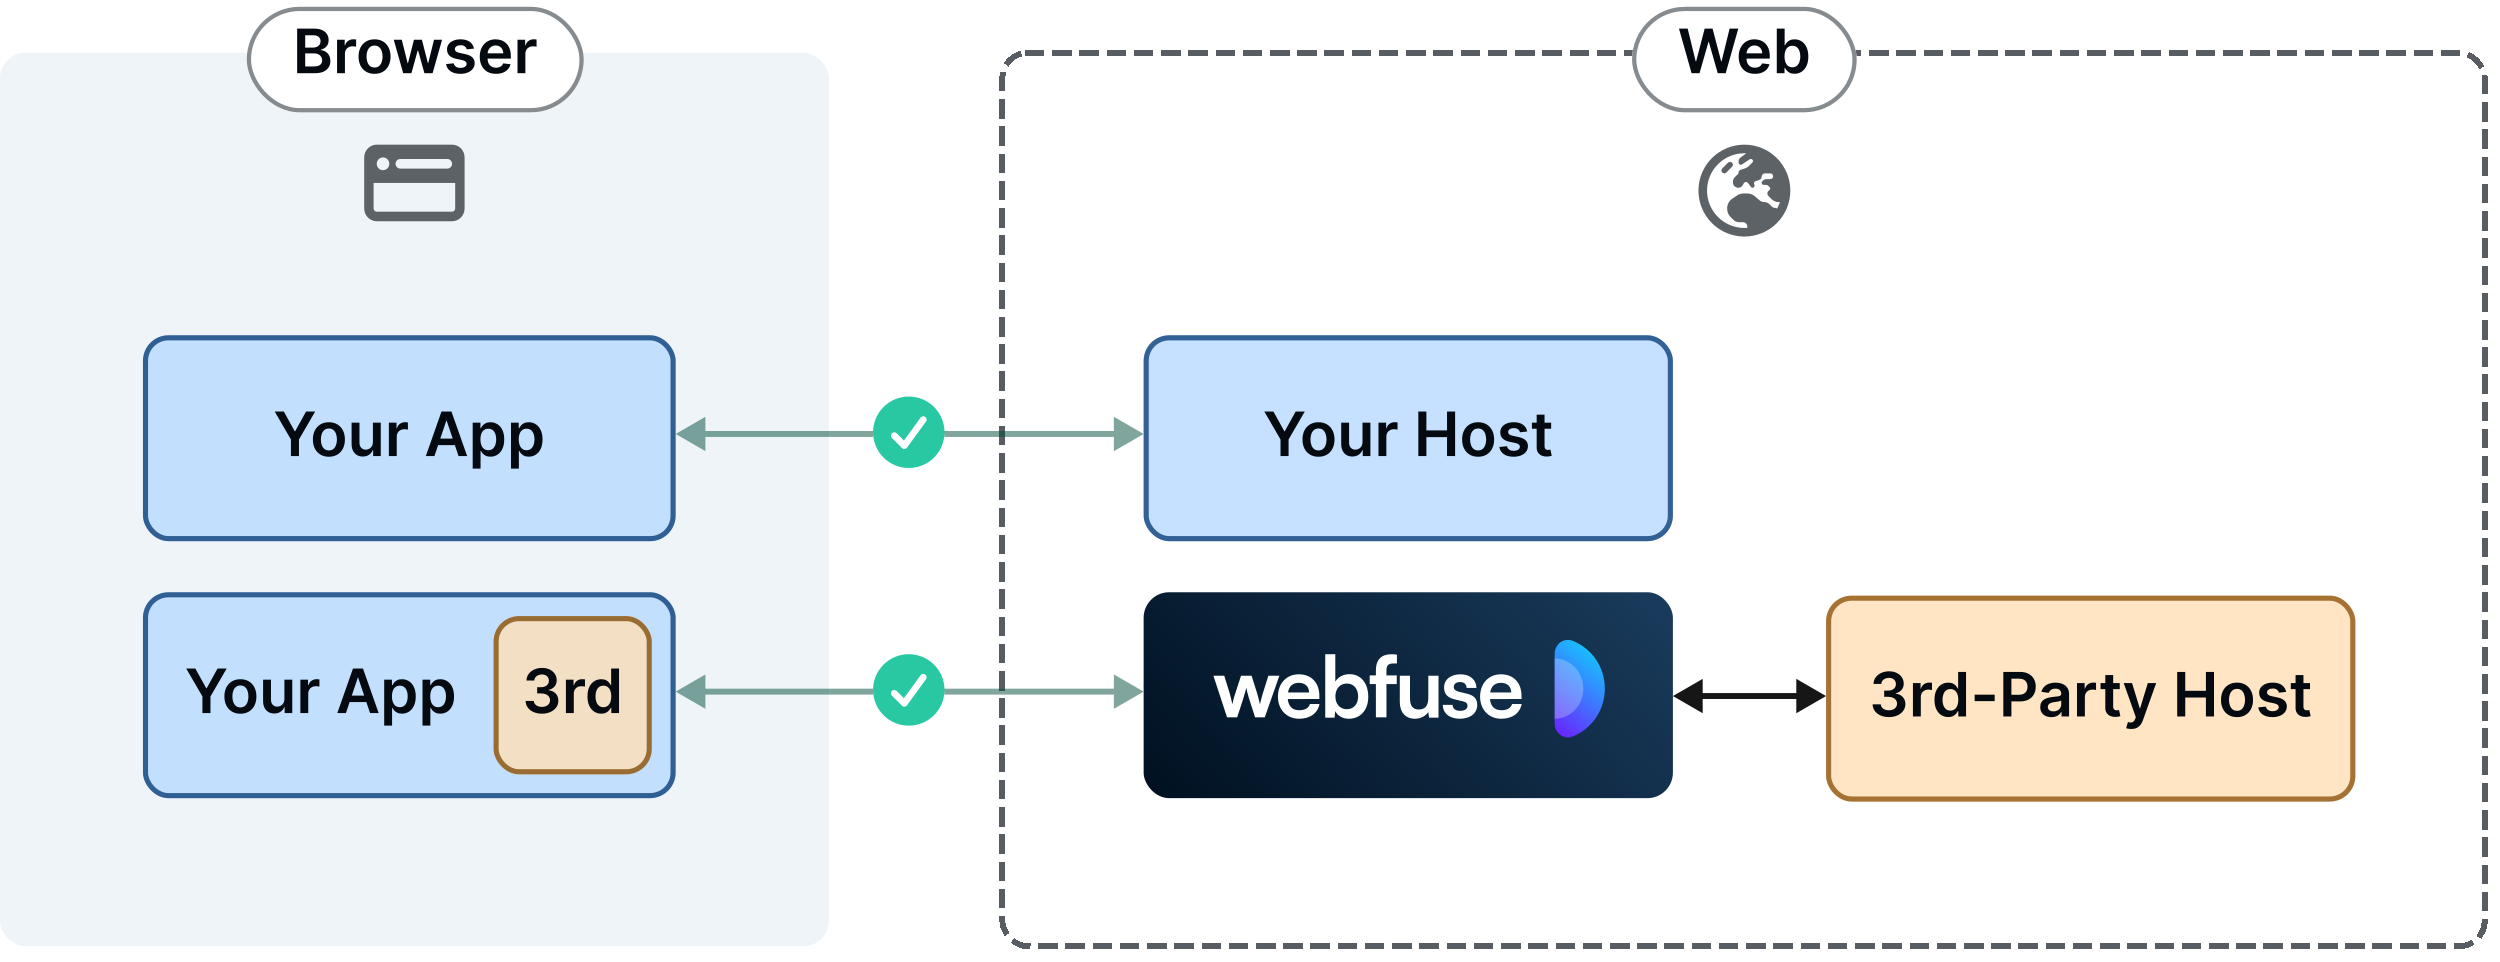 <svg width="1469" height="565" viewBox="0 0 1469 565" fill="none" xmlns="http://www.w3.org/2000/svg">
<g filter="url(#filter0_d_91_1007)">
<rect x="672" y="344" width="311" height="121" rx="15" fill="url(#paint0_linear_91_1007)"/>
</g>
<path d="M913.513 384.014V425.276C913.513 430.821 918.944 434.748 924.021 432.771C935.118 428.45 943 417.487 943 404.644C943 391.802 935.118 380.839 924.021 376.518C923.113 376.164 922.191 376 921.293 376C917.173 375.999 913.513 379.461 913.513 384.014Z" fill="url(#paint1_linear_91_1007)"/>
<path d="M913.513 422.337C918.163 422.337 922.373 420.353 925.423 417.15C928.473 413.947 930.363 409.518 930.363 404.644C930.363 394.889 922.804 386.952 913.513 386.952V422.337Z" fill="white" fill-opacity="0.25"/>
<path d="M882.169 422.337C874.839 422.337 869.703 416.984 869.703 409.329C869.703 401.573 874.739 396.22 881.969 396.22C889.349 396.22 894.036 401.173 894.036 408.878V410.729L875.487 410.78C875.936 415.132 878.229 417.334 882.268 417.334C885.609 417.334 887.803 416.033 888.501 413.681H894.135C893.088 419.085 888.601 422.337 882.169 422.337ZM882.019 401.223C878.429 401.223 876.235 403.175 875.637 406.877H888.002C888.002 403.475 885.659 401.223 882.019 401.223Z" fill="white"/>
<path d="M847.798 414.182H853.547C853.597 416.333 855.183 417.684 857.958 417.684C860.783 417.684 862.319 416.533 862.319 414.732C862.319 413.481 861.675 412.581 859.494 412.08L855.084 411.03C850.673 410.029 848.542 407.928 848.542 403.975C848.542 399.122 852.606 396.22 858.255 396.22C863.756 396.22 867.473 399.422 867.523 404.225H861.774C861.724 402.124 860.337 400.773 858.007 400.773C855.629 400.773 854.241 401.874 854.241 403.725C854.241 405.126 855.331 406.026 857.413 406.527L861.823 407.577C865.937 408.528 868.018 410.429 868.018 414.232C868.018 419.235 863.806 422.337 857.76 422.337C851.664 422.337 847.798 419.035 847.798 414.182Z" fill="white"/>
<path d="M839.277 397.062H845.271V421.689H839.719L839.277 418.399C837.803 420.742 834.659 422.337 831.417 422.337C825.816 422.337 822.524 418.498 822.524 412.466V397.062H828.518V410.323C828.518 415.009 830.336 416.903 833.677 416.903C837.46 416.903 839.277 414.66 839.277 409.974V397.062Z" fill="white"/>
<path d="M804.832 396.881H808.474V393.892C808.474 387.215 812.117 384.425 817.607 384.425C818.581 384.425 819.761 384.475 820.839 384.674V389.856H818.633C815.452 389.856 814.682 391.45 814.682 393.892V396.881H820.736V401.963H814.682V421.495H808.474V401.963H804.832V396.881Z" fill="white"/>
<path d="M784.186 421.686H778.714V384.425H784.621V400.551C786.171 397.797 789.366 396.144 792.998 396.144C799.825 396.144 803.989 401.653 803.989 409.466C803.989 417.079 799.486 422.337 792.611 422.337C789.028 422.337 785.977 420.685 784.573 417.83L784.186 421.686ZM784.67 409.216C784.67 413.673 787.333 416.728 791.4 416.728C795.564 416.728 798.033 413.623 798.033 409.216C798.033 404.809 795.564 401.653 791.4 401.653C787.333 401.653 784.67 404.758 784.67 409.216Z" fill="white"/>
<path d="M763.377 422.337C756.048 422.337 750.912 416.984 750.912 409.329C750.912 401.573 755.948 396.22 763.178 396.22C770.558 396.22 775.244 401.173 775.244 408.878V410.729L756.696 410.78C757.145 415.132 759.438 417.334 763.477 417.334C766.818 417.334 769.012 416.033 769.71 413.681H775.344C774.297 419.085 769.81 422.337 763.377 422.337ZM763.228 401.223C759.638 401.223 757.444 403.175 756.846 406.877H769.211C769.211 403.475 766.868 401.223 763.228 401.223Z" fill="white"/>
<path d="M721.011 421.494L713 397.062H719.359L722.614 407.547C723.164 409.476 723.665 411.603 724.116 413.878C724.566 411.504 725.017 409.971 725.818 407.547L729.223 397.062H735.432L738.736 407.547C739.037 408.536 740.038 412.197 740.338 413.829C740.739 411.999 741.54 409.081 741.991 407.547L745.295 397.062H751.755L743.193 421.494H737.485L734.08 410.911C733.078 407.696 732.528 405.371 732.327 404.135C732.077 405.272 731.626 407.003 730.374 411.01L726.97 421.494H721.011Z" fill="white"/>
<g filter="url(#filter1_d_91_1007)">
<rect x="589" y="31" width="871" height="525" rx="15" stroke="#575D62" stroke-width="3.5" stroke-linecap="square" stroke-dasharray="8 8" shape-rendering="crispEdges"/>
</g>
<path d="M1025 133.938C1012.88 133.938 1003.06 124.118 1003.06 112C1003.06 99.882 1012.88 90.062 1025 90.062C1025.37 90.062 1025.73 90.073 1026.09 90.094L1022.52 92.763C1021.95 93.184 1021.62 93.859 1021.62 94.566V95.526C1021.62 96.243 1022.21 96.823 1022.92 96.823C1023.18 96.823 1023.43 96.749 1023.64 96.602L1028.05 93.659C1028.26 93.522 1028.51 93.438 1028.77 93.438H1028.87C1029.52 93.438 1030.06 93.975 1030.06 94.629C1030.06 94.946 1029.94 95.252 1029.71 95.473L1027.62 97.572C1027 98.184 1026.26 98.648 1025.43 98.922L1022.64 99.85C1022.03 100.05 1021.62 100.62 1021.62 101.263C1021.62 101.654 1021.47 102.033 1021.19 102.318L1019.3 104.206C1018.63 104.881 1018.26 105.788 1018.26 106.737V107.191C1018.26 108.92 1019.69 110.323 1021.41 110.323C1022.57 110.323 1023.65 109.669 1024.17 108.636L1024.59 107.781C1024.84 107.275 1025.37 106.948 1025.94 106.948C1026.41 106.948 1026.86 107.17 1027.14 107.549L1028.86 109.838C1029.08 110.144 1029.44 110.312 1029.82 110.312C1030.71 110.312 1031.29 109.374 1030.89 108.583L1030.77 108.34C1030.4 107.602 1030.77 106.705 1031.56 106.442L1033.8 105.693C1034.6 105.429 1035.14 104.68 1035.14 103.837C1035.14 102.75 1036.01 101.875 1037.1 101.875H1040.2C1041.13 101.875 1041.89 102.634 1041.89 103.562C1041.89 104.491 1041.13 105.25 1040.2 105.25H1038.01C1037.26 105.25 1036.52 105.556 1035.98 106.094L1035.48 106.589C1035.26 106.811 1035.14 107.117 1035.14 107.433C1035.14 108.087 1035.67 108.625 1036.33 108.625H1037.52C1038.15 108.625 1038.76 108.878 1039.21 109.321L1039.89 110.007C1040.08 110.196 1040.19 110.46 1040.19 110.724C1040.19 110.987 1040.08 111.251 1039.89 111.441L1039.1 112.232C1038.71 112.633 1038.5 113.15 1038.5 113.688C1038.5 114.225 1038.71 114.742 1039.1 115.132L1041.03 117.062C1042.11 118.138 1043.57 118.75 1045.1 118.75H1045.87C1045.44 120.079 1044.89 121.355 1044.23 122.557C1043.84 122.283 1043.36 122.125 1042.86 122.125C1042.22 122.125 1041.61 121.872 1041.17 121.429L1039.77 120.016C1038.95 119.204 1037.87 118.75 1036.72 118.75C1035.69 118.75 1034.69 118.381 1033.91 117.716L1031.12 115.312C1029.89 114.268 1028.33 113.688 1026.73 113.688H1024.53C1023.2 113.688 1021.89 114.078 1020.78 114.816L1017.88 116.746C1016 118.001 1014.88 120.111 1014.88 122.368V122.705C1014.88 124.498 1015.58 126.217 1016.85 127.483L1018.53 129.17C1019.43 130.067 1020.64 130.573 1021.91 130.573H1024.16C1025.56 130.573 1026.69 131.702 1026.69 133.104C1026.69 133.368 1026.73 133.632 1026.8 133.874C1026.2 133.927 1025.6 133.948 1025 133.948V133.938ZM1025 139C1032.16 139 1039.03 136.155 1044.09 131.092C1049.16 126.028 1052 119.161 1052 112C1052 104.839 1049.16 97.972 1044.09 92.908C1039.03 87.845 1032.16 85 1025 85C1017.84 85 1010.97 87.845 1005.91 92.908C1000.84 97.972 998 104.839 998 112C998 119.161 1000.84 126.028 1005.91 131.092C1010.97 136.155 1017.84 139 1025 139ZM1017.75 98.004C1018.41 97.35 1018.41 96.275 1017.75 95.621C1017.1 94.967 1016.02 94.967 1015.37 95.621L1012 98.996C1011.34 99.65 1011.34 100.725 1012 101.379C1012.65 102.033 1013.73 102.033 1014.38 101.379L1017.75 98.004Z" fill="#5C6266"/>
<g filter="url(#filter2_d_91_1007)">
<rect x="959" width="132" height="62" rx="31" fill="white"/>
<rect x="960.25" y="1.25" width="129.5" height="59.5" rx="29.75" stroke="#858B8F" stroke-width="2.5"/>
</g>
<path d="M993.963 43L986.574 16.818H991.675L996.392 36.058H996.635L1001.67 16.818H1006.31L1011.36 36.071H1011.59L1016.31 16.818H1021.41L1014.02 43H1009.34L1004.1 24.629H1003.9L998.642 43H993.963ZM1031.18 43.383C1029.22 43.383 1027.52 42.974 1026.08 42.156C1024.66 41.33 1023.56 40.162 1022.8 38.653C1022.03 37.136 1021.65 35.351 1021.65 33.297C1021.65 31.277 1022.03 29.504 1022.8 27.979C1023.57 26.445 1024.66 25.251 1026.05 24.399C1027.43 23.538 1029.07 23.108 1030.94 23.108C1032.15 23.108 1033.29 23.304 1034.37 23.696C1035.45 24.079 1036.4 24.676 1037.23 25.486C1038.07 26.296 1038.72 27.327 1039.2 28.579C1039.68 29.824 1039.92 31.307 1039.92 33.028V34.447H1023.82V31.328H1035.48C1035.47 30.442 1035.28 29.653 1034.9 28.963C1034.53 28.264 1034.01 27.715 1033.33 27.314C1032.67 26.913 1031.89 26.713 1031.01 26.713C1030.06 26.713 1029.23 26.943 1028.51 27.403C1027.8 27.855 1027.24 28.452 1026.84 29.193C1026.45 29.926 1026.25 30.732 1026.24 31.609V34.332C1026.24 35.474 1026.45 36.455 1026.86 37.273C1027.28 38.082 1027.86 38.705 1028.61 39.139C1029.36 39.565 1030.24 39.778 1031.25 39.778C1031.92 39.778 1032.53 39.685 1033.08 39.497C1033.62 39.301 1034.09 39.016 1034.5 38.641C1034.9 38.266 1035.2 37.801 1035.4 37.247L1039.72 37.733C1039.45 38.875 1038.93 39.872 1038.16 40.724C1037.41 41.568 1036.43 42.224 1035.25 42.693C1034.06 43.153 1032.71 43.383 1031.18 43.383ZM1044.04 43V16.818H1048.66V26.611H1048.86C1049.09 26.134 1049.43 25.626 1049.87 25.09C1050.3 24.544 1050.89 24.079 1051.63 23.696C1052.37 23.304 1053.32 23.108 1054.47 23.108C1055.98 23.108 1057.35 23.496 1058.57 24.271C1059.8 25.038 1060.77 26.176 1061.49 27.685C1062.21 29.185 1062.57 31.026 1062.57 33.207C1062.57 35.364 1062.22 37.196 1061.51 38.705C1060.8 40.213 1059.84 41.364 1058.62 42.156C1057.4 42.949 1056.02 43.345 1054.48 43.345C1053.36 43.345 1052.42 43.158 1051.68 42.783C1050.94 42.408 1050.34 41.956 1049.89 41.428C1049.45 40.891 1049.1 40.383 1048.86 39.906H1048.59V43H1044.04ZM1048.57 33.182C1048.57 34.452 1048.75 35.564 1049.11 36.519C1049.48 37.473 1050 38.219 1050.68 38.756C1051.37 39.284 1052.21 39.548 1053.19 39.548C1054.21 39.548 1055.07 39.276 1055.76 38.73C1056.45 38.176 1056.97 37.422 1057.32 36.467C1057.68 35.504 1057.86 34.409 1057.86 33.182C1057.86 31.963 1057.68 30.881 1057.33 29.935C1056.98 28.989 1056.46 28.247 1055.77 27.71C1055.08 27.173 1054.22 26.905 1053.19 26.905C1052.2 26.905 1051.36 27.165 1050.67 27.685C1049.98 28.204 1049.46 28.933 1049.1 29.871C1048.75 30.808 1048.57 31.912 1048.57 33.182Z" fill="#040A10"/>
<rect y="31" width="487" height="525" rx="15" fill="#EFF4F9"/>
<path d="M219.531 107.5V122.5C219.531 123.531 220.361 124.375 221.375 124.375H265.625C266.639 124.375 267.469 123.531 267.469 122.5V107.5H219.531ZM214 92.5C214 88.363 217.307 85 221.375 85H265.625C269.693 85 273 88.363 273 92.5V122.5C273 126.637 269.693 130 265.625 130H221.375C217.307 130 214 126.637 214 122.5V92.5ZM228.75 96.25C228.75 95.255 228.361 94.302 227.67 93.598C226.978 92.895 226.04 92.5 225.062 92.5C224.085 92.5 223.147 92.895 222.455 93.598C221.764 94.302 221.375 95.255 221.375 96.25C221.375 97.245 221.764 98.198 222.455 98.902C223.147 99.605 224.085 100 225.062 100C226.04 100 226.978 99.605 227.67 98.902C228.361 98.198 228.75 97.245 228.75 96.25ZM235.203 93.438C233.671 93.438 232.438 94.691 232.438 96.25C232.438 97.809 233.671 99.062 235.203 99.062H262.859C264.392 99.062 265.625 97.809 265.625 96.25C265.625 94.691 264.392 93.438 262.859 93.438H235.203Z" fill="#5C6266"/>
<g filter="url(#filter3_d_91_1007)">
<rect x="145" width="198" height="62" rx="31" fill="white"/>
<rect x="146.25" y="1.25" width="195.5" height="59.5" rx="29.75" stroke="#858B8F" stroke-width="2.5"/>
</g>
<path d="M174.6 43V16.818H184.623C186.515 16.818 188.087 17.116 189.34 17.713C190.601 18.301 191.543 19.107 192.165 20.129C192.796 21.152 193.111 22.311 193.111 23.607C193.111 24.672 192.907 25.584 192.498 26.342C192.089 27.092 191.539 27.702 190.849 28.171C190.158 28.639 189.387 28.976 188.535 29.18V29.436C189.464 29.487 190.354 29.773 191.206 30.293C192.067 30.804 192.77 31.528 193.316 32.466C193.861 33.403 194.134 34.537 194.134 35.867C194.134 37.222 193.806 38.44 193.15 39.523C192.493 40.597 191.505 41.445 190.184 42.067C188.863 42.689 187.201 43 185.198 43H174.6ZM179.343 39.037H184.444C186.165 39.037 187.405 38.709 188.164 38.053C188.931 37.388 189.314 36.535 189.314 35.496C189.314 34.72 189.123 34.021 188.739 33.399C188.356 32.769 187.81 32.274 187.103 31.916C186.395 31.55 185.552 31.366 184.572 31.366H179.343V39.037ZM179.343 27.953H184.035C184.853 27.953 185.59 27.804 186.246 27.506C186.903 27.199 187.418 26.768 187.793 26.215C188.177 25.652 188.368 24.987 188.368 24.22C188.368 23.206 188.01 22.371 187.295 21.715C186.587 21.058 185.535 20.73 184.137 20.73H179.343V27.953ZM198.056 43V23.364H202.543V26.636H202.747C203.105 25.503 203.719 24.629 204.588 24.016C205.466 23.393 206.468 23.082 207.593 23.082C207.848 23.082 208.134 23.095 208.449 23.121C208.773 23.138 209.041 23.168 209.254 23.21V27.467C209.058 27.399 208.747 27.34 208.321 27.288C207.904 27.229 207.499 27.199 207.107 27.199C206.263 27.199 205.504 27.382 204.831 27.749C204.166 28.107 203.642 28.605 203.259 29.244C202.875 29.884 202.683 30.621 202.683 31.456V43H198.056ZM220.086 43.383C218.168 43.383 216.506 42.962 215.1 42.118C213.694 41.274 212.603 40.094 211.827 38.577C211.06 37.06 210.677 35.287 210.677 33.258C210.677 31.23 211.06 29.453 211.827 27.928C212.603 26.402 213.694 25.217 215.1 24.374C216.506 23.53 218.168 23.108 220.086 23.108C222.003 23.108 223.665 23.53 225.072 24.374C226.478 25.217 227.564 26.402 228.331 27.928C229.107 29.453 229.495 31.23 229.495 33.258C229.495 35.287 229.107 37.06 228.331 38.577C227.564 40.094 226.478 41.274 225.072 42.118C223.665 42.962 222.003 43.383 220.086 43.383ZM220.111 39.676C221.151 39.676 222.02 39.391 222.719 38.82C223.418 38.24 223.938 37.465 224.279 36.493C224.628 35.521 224.803 34.439 224.803 33.246C224.803 32.044 224.628 30.957 224.279 29.986C223.938 29.006 223.418 28.226 222.719 27.646C222.02 27.067 221.151 26.777 220.111 26.777C219.046 26.777 218.16 27.067 217.452 27.646C216.753 28.226 216.229 29.006 215.88 29.986C215.539 30.957 215.368 32.044 215.368 33.246C215.368 34.439 215.539 35.521 215.88 36.493C216.229 37.465 216.753 38.24 217.452 38.82C218.16 39.391 219.046 39.676 220.111 39.676ZM236.913 43L231.365 23.364H236.082L239.534 37.17H239.713L243.241 23.364H247.907L251.436 37.094H251.627L255.028 23.364H259.758L254.197 43H249.377L245.695 29.73H245.427L241.745 43H236.913ZM278.509 28.554L274.29 29.014C274.171 28.588 273.962 28.188 273.664 27.812C273.374 27.438 272.982 27.135 272.488 26.905C271.993 26.675 271.388 26.56 270.672 26.56C269.709 26.56 268.9 26.768 268.243 27.186C267.596 27.604 267.276 28.145 267.285 28.81C267.276 29.381 267.485 29.845 267.911 30.203C268.346 30.561 269.062 30.855 270.059 31.085L273.408 31.801C275.266 32.202 276.647 32.837 277.55 33.706C278.462 34.575 278.922 35.713 278.931 37.119C278.922 38.355 278.56 39.446 277.844 40.392C277.137 41.33 276.153 42.062 274.891 42.591C273.63 43.119 272.181 43.383 270.545 43.383C268.141 43.383 266.206 42.881 264.741 41.875C263.275 40.861 262.401 39.45 262.12 37.644L266.633 37.209C266.837 38.095 267.272 38.764 267.937 39.216C268.601 39.668 269.466 39.894 270.532 39.894C271.631 39.894 272.513 39.668 273.178 39.216C273.851 38.764 274.188 38.206 274.188 37.541C274.188 36.979 273.971 36.514 273.536 36.148C273.11 35.781 272.445 35.5 271.542 35.304L268.192 34.601C266.309 34.209 264.915 33.548 264.012 32.619C263.108 31.682 262.661 30.497 262.67 29.065C262.661 27.855 262.989 26.807 263.654 25.921C264.327 25.026 265.26 24.335 266.454 23.849C267.655 23.355 269.04 23.108 270.608 23.108C272.91 23.108 274.721 23.598 276.042 24.578C277.371 25.558 278.194 26.884 278.509 28.554ZM291.44 43.383C289.471 43.383 287.771 42.974 286.339 42.156C284.916 41.33 283.821 40.162 283.054 38.653C282.287 37.136 281.903 35.351 281.903 33.297C281.903 31.277 282.287 29.504 283.054 27.979C283.829 26.445 284.912 25.251 286.301 24.399C287.69 23.538 289.322 23.108 291.197 23.108C292.407 23.108 293.55 23.304 294.623 23.696C295.706 24.079 296.66 24.676 297.487 25.486C298.322 26.296 298.979 27.327 299.456 28.579C299.933 29.824 300.172 31.307 300.172 33.028V34.447H284.077V31.328H295.736C295.727 30.442 295.535 29.653 295.16 28.963C294.785 28.264 294.261 27.715 293.588 27.314C292.923 26.913 292.148 26.713 291.261 26.713C290.315 26.713 289.484 26.943 288.768 27.403C288.052 27.855 287.494 28.452 287.094 29.193C286.702 29.926 286.501 30.732 286.493 31.609V34.332C286.493 35.474 286.702 36.455 287.119 37.273C287.537 38.082 288.121 38.705 288.871 39.139C289.621 39.565 290.498 39.778 291.504 39.778C292.177 39.778 292.787 39.685 293.332 39.497C293.878 39.301 294.351 39.016 294.751 38.641C295.152 38.266 295.454 37.801 295.659 37.247L299.98 37.733C299.707 38.875 299.187 39.872 298.42 40.724C297.662 41.568 296.69 42.224 295.506 42.693C294.321 43.153 292.966 43.383 291.44 43.383ZM304.087 43V23.364H308.574V26.636H308.779C309.137 25.503 309.75 24.629 310.619 24.016C311.497 23.393 312.499 23.082 313.624 23.082C313.879 23.082 314.165 23.095 314.48 23.121C314.804 23.138 315.073 23.168 315.286 23.21V27.467C315.09 27.399 314.779 27.34 314.352 27.288C313.935 27.229 313.53 27.199 313.138 27.199C312.294 27.199 311.536 27.382 310.862 27.749C310.198 28.107 309.673 28.605 309.29 29.244C308.906 29.884 308.715 30.621 308.715 31.456V43H304.087Z" fill="#040A10"/>
<g opacity="0.8" filter="url(#filter4_d_91_1007)">
<rect x="84" y="344" width="313" height="121" rx="15" fill="#B8D9FF"/>
<rect x="85.5" y="345.5" width="310" height="118" rx="13.5" stroke="#00397A" stroke-width="3"/>
</g>
<path d="M109.418 392.818H114.774L121.179 404.401H121.435L127.839 392.818H133.196L123.672 409.233V419H118.942V409.233L109.418 392.818ZM141.26 419.384C139.342 419.384 137.68 418.962 136.274 418.118C134.868 417.274 133.777 416.094 133.001 414.577C132.234 413.06 131.85 411.287 131.85 409.259C131.85 407.23 132.234 405.453 133.001 403.928C133.777 402.402 134.868 401.217 136.274 400.374C137.68 399.53 139.342 399.108 141.26 399.108C143.177 399.108 144.839 399.53 146.245 400.374C147.652 401.217 148.738 402.402 149.505 403.928C150.281 405.453 150.669 407.23 150.669 409.259C150.669 411.287 150.281 413.06 149.505 414.577C148.738 416.094 147.652 417.274 146.245 418.118C144.839 418.962 143.177 419.384 141.26 419.384ZM141.285 415.676C142.325 415.676 143.194 415.391 143.893 414.82C144.592 414.24 145.112 413.464 145.453 412.493C145.802 411.521 145.977 410.439 145.977 409.246C145.977 408.044 145.802 406.957 145.453 405.986C145.112 405.006 144.592 404.226 143.893 403.646C143.194 403.067 142.325 402.777 141.285 402.777C140.22 402.777 139.333 403.067 138.626 403.646C137.927 404.226 137.403 405.006 137.054 405.986C136.713 406.957 136.542 408.044 136.542 409.246C136.542 410.439 136.713 411.521 137.054 412.493C137.403 413.464 137.927 414.24 138.626 414.82C139.333 415.391 140.22 415.676 141.285 415.676ZM167.112 410.741V399.364H171.74V419H167.253V415.51H167.048C166.605 416.609 165.876 417.509 164.862 418.207C163.857 418.906 162.616 419.256 161.142 419.256C159.855 419.256 158.717 418.97 157.729 418.399C156.749 417.82 155.982 416.98 155.428 415.881C154.874 414.773 154.597 413.435 154.597 411.866V399.364H159.224V411.151C159.224 412.395 159.565 413.384 160.247 414.116C160.929 414.849 161.824 415.216 162.932 415.216C163.614 415.216 164.274 415.05 164.913 414.717C165.553 414.385 166.077 413.891 166.486 413.234C166.903 412.57 167.112 411.739 167.112 410.741ZM176.499 419V399.364H180.986V402.636H181.191C181.549 401.503 182.162 400.629 183.032 400.016C183.909 399.393 184.911 399.082 186.036 399.082C186.292 399.082 186.577 399.095 186.892 399.121C187.216 399.138 187.485 399.168 187.698 399.21V403.467C187.502 403.399 187.191 403.339 186.765 403.288C186.347 403.229 185.942 403.199 185.55 403.199C184.706 403.199 183.948 403.382 183.275 403.749C182.61 404.107 182.086 404.605 181.702 405.244C181.319 405.884 181.127 406.621 181.127 407.456V419H176.499ZM203.269 419H198.206L207.424 392.818H213.279L222.509 419H217.446L210.453 398.188H210.249L203.269 419ZM203.435 408.734H217.242V412.544H203.435V408.734ZM225.753 426.364V399.364H230.304V402.611H230.572C230.811 402.134 231.148 401.626 231.582 401.089C232.017 400.544 232.605 400.08 233.347 399.696C234.088 399.304 235.034 399.108 236.185 399.108C237.702 399.108 239.07 399.496 240.288 400.271C241.516 401.038 242.487 402.176 243.203 403.685C243.928 405.185 244.29 407.026 244.29 409.207C244.29 411.364 243.936 413.196 243.229 414.705C242.521 416.213 241.558 417.364 240.339 418.156C239.121 418.949 237.74 419.345 236.197 419.345C235.072 419.345 234.139 419.158 233.398 418.783C232.656 418.408 232.06 417.956 231.608 417.428C231.165 416.891 230.82 416.384 230.572 415.906H230.381V426.364H225.753ZM230.291 409.182C230.291 410.452 230.47 411.564 230.828 412.518C231.195 413.473 231.719 414.219 232.401 414.756C233.091 415.284 233.926 415.548 234.906 415.548C235.929 415.548 236.786 415.276 237.476 414.73C238.166 414.176 238.686 413.422 239.036 412.467C239.393 411.504 239.572 410.409 239.572 409.182C239.572 407.963 239.398 406.881 239.048 405.935C238.699 404.989 238.179 404.247 237.489 403.71C236.798 403.173 235.938 402.905 234.906 402.905C233.918 402.905 233.078 403.165 232.388 403.685C231.697 404.205 231.173 404.933 230.815 405.871C230.466 406.808 230.291 407.912 230.291 409.182ZM248.253 426.364V399.364H252.804V402.611H253.072C253.311 402.134 253.648 401.626 254.082 401.089C254.517 400.544 255.105 400.08 255.847 399.696C256.588 399.304 257.534 399.108 258.685 399.108C260.202 399.108 261.57 399.496 262.788 400.271C264.016 401.038 264.987 402.176 265.703 403.685C266.428 405.185 266.79 407.026 266.79 409.207C266.79 411.364 266.436 413.196 265.729 414.705C265.021 416.213 264.058 417.364 262.839 418.156C261.621 418.949 260.24 419.345 258.697 419.345C257.572 419.345 256.639 419.158 255.898 418.783C255.156 418.408 254.56 417.956 254.108 417.428C253.665 416.891 253.32 416.384 253.072 415.906H252.881V426.364H248.253ZM252.791 409.182C252.791 410.452 252.97 411.564 253.328 412.518C253.695 413.473 254.219 414.219 254.901 414.756C255.591 415.284 256.426 415.548 257.406 415.548C258.429 415.548 259.286 415.276 259.976 414.73C260.666 414.176 261.186 413.422 261.536 412.467C261.893 411.504 262.072 410.409 262.072 409.182C262.072 407.963 261.898 406.881 261.548 405.935C261.199 404.989 260.679 404.247 259.989 403.71C259.298 403.173 258.438 402.905 257.406 402.905C256.418 402.905 255.578 403.165 254.888 403.685C254.197 404.205 253.673 404.933 253.315 405.871C252.966 406.808 252.791 407.912 252.791 409.182Z" fill="#040A10"/>
<g opacity="0.8" filter="url(#filter5_d_91_1007)">
<rect x="84" y="193" width="313" height="121" rx="15" fill="#B8D9FF"/>
<rect x="85.5" y="194.5" width="310" height="118" rx="13.5" stroke="#00397A" stroke-width="3"/>
</g>
<path d="M161.418 241.818H166.774L173.179 253.401H173.435L179.839 241.818H185.196L175.672 258.233V268H170.942V258.233L161.418 241.818ZM193.26 268.384C191.342 268.384 189.68 267.962 188.274 267.118C186.868 266.274 185.777 265.094 185.001 263.577C184.234 262.06 183.85 260.287 183.85 258.259C183.85 256.23 184.234 254.453 185.001 252.928C185.777 251.402 186.868 250.217 188.274 249.374C189.68 248.53 191.342 248.108 193.26 248.108C195.177 248.108 196.839 248.53 198.245 249.374C199.652 250.217 200.738 251.402 201.505 252.928C202.281 254.453 202.669 256.23 202.669 258.259C202.669 260.287 202.281 262.06 201.505 263.577C200.738 265.094 199.652 266.274 198.245 267.118C196.839 267.962 195.177 268.384 193.26 268.384ZM193.285 264.676C194.325 264.676 195.194 264.391 195.893 263.82C196.592 263.24 197.112 262.464 197.453 261.493C197.802 260.521 197.977 259.439 197.977 258.246C197.977 257.044 197.802 255.957 197.453 254.986C197.112 254.006 196.592 253.226 195.893 252.646C195.194 252.067 194.325 251.777 193.285 251.777C192.22 251.777 191.333 252.067 190.626 252.646C189.927 253.226 189.403 254.006 189.054 254.986C188.713 255.957 188.542 257.044 188.542 258.246C188.542 259.439 188.713 260.521 189.054 261.493C189.403 262.464 189.927 263.24 190.626 263.82C191.333 264.391 192.22 264.676 193.285 264.676ZM219.112 259.741V248.364H223.74V268H219.253V264.51H219.048C218.605 265.609 217.876 266.509 216.862 267.207C215.857 267.906 214.616 268.256 213.142 268.256C211.855 268.256 210.717 267.97 209.729 267.399C208.749 266.82 207.982 265.98 207.428 264.881C206.874 263.773 206.597 262.435 206.597 260.866V248.364H211.224V260.151C211.224 261.395 211.565 262.384 212.247 263.116C212.929 263.849 213.824 264.216 214.932 264.216C215.614 264.216 216.274 264.05 216.913 263.717C217.553 263.385 218.077 262.891 218.486 262.234C218.903 261.57 219.112 260.739 219.112 259.741ZM228.499 268V248.364H232.986V251.636H233.191C233.549 250.503 234.162 249.629 235.032 249.016C235.909 248.393 236.911 248.082 238.036 248.082C238.292 248.082 238.577 248.095 238.892 248.121C239.216 248.138 239.485 248.168 239.698 248.21V252.467C239.502 252.399 239.191 252.339 238.765 252.288C238.347 252.229 237.942 252.199 237.55 252.199C236.706 252.199 235.948 252.382 235.275 252.749C234.61 253.107 234.086 253.605 233.702 254.244C233.319 254.884 233.127 255.621 233.127 256.456V268H228.499ZM255.269 268H250.206L259.424 241.818H265.279L274.509 268H269.446L262.453 247.188H262.249L255.269 268ZM255.435 257.734H269.242V261.544H255.435V257.734ZM277.753 275.364V248.364H282.304V251.611H282.572C282.811 251.134 283.148 250.626 283.582 250.089C284.017 249.544 284.605 249.08 285.347 248.696C286.088 248.304 287.034 248.108 288.185 248.108C289.702 248.108 291.07 248.496 292.288 249.271C293.516 250.038 294.487 251.176 295.203 252.685C295.928 254.185 296.29 256.026 296.29 258.207C296.29 260.364 295.936 262.196 295.229 263.705C294.521 265.213 293.558 266.364 292.339 267.156C291.121 267.949 289.74 268.345 288.197 268.345C287.072 268.345 286.139 268.158 285.398 267.783C284.656 267.408 284.06 266.956 283.608 266.428C283.165 265.891 282.82 265.384 282.572 264.906H282.381V275.364H277.753ZM282.291 258.182C282.291 259.452 282.47 260.564 282.828 261.518C283.195 262.473 283.719 263.219 284.401 263.756C285.091 264.284 285.926 264.548 286.906 264.548C287.929 264.548 288.786 264.276 289.476 263.73C290.166 263.176 290.686 262.422 291.036 261.467C291.393 260.504 291.572 259.409 291.572 258.182C291.572 256.963 291.398 255.881 291.048 254.935C290.699 253.989 290.179 253.247 289.489 252.71C288.798 252.173 287.938 251.905 286.906 251.905C285.918 251.905 285.078 252.165 284.388 252.685C283.697 253.205 283.173 253.933 282.815 254.871C282.466 255.808 282.291 256.912 282.291 258.182ZM300.253 275.364V248.364H304.804V251.611H305.072C305.311 251.134 305.648 250.626 306.082 250.089C306.517 249.544 307.105 249.08 307.847 248.696C308.588 248.304 309.534 248.108 310.685 248.108C312.202 248.108 313.57 248.496 314.788 249.271C316.016 250.038 316.987 251.176 317.703 252.685C318.428 254.185 318.79 256.026 318.79 258.207C318.79 260.364 318.436 262.196 317.729 263.705C317.021 265.213 316.058 266.364 314.839 267.156C313.621 267.949 312.24 268.345 310.697 268.345C309.572 268.345 308.639 268.158 307.898 267.783C307.156 267.408 306.56 266.956 306.108 266.428C305.665 265.891 305.32 265.384 305.072 264.906H304.881V275.364H300.253ZM304.791 258.182C304.791 259.452 304.97 260.564 305.328 261.518C305.695 262.473 306.219 263.219 306.901 263.756C307.591 264.284 308.426 264.548 309.406 264.548C310.429 264.548 311.286 264.276 311.976 263.73C312.666 263.176 313.186 262.422 313.536 261.467C313.893 260.504 314.072 259.409 314.072 258.182C314.072 256.963 313.898 255.881 313.548 254.935C313.199 253.989 312.679 253.247 311.989 252.71C311.298 252.173 310.438 251.905 309.406 251.905C308.418 251.905 307.578 252.165 306.888 252.685C306.197 253.205 305.673 253.933 305.315 254.871C304.966 255.808 304.791 256.912 304.791 258.182Z" fill="#040A10"/>
<g opacity="0.8" filter="url(#filter6_d_91_1007)">
<rect x="672" y="193" width="311" height="121" rx="15" fill="#B8D9FF"/>
<rect x="673.5" y="194.5" width="308" height="118" rx="13.5" stroke="#00397A" stroke-width="3"/>
</g>
<path d="M742.909 241.818H748.265L754.67 253.401H754.926L761.331 241.818H766.687L757.163 258.233V268H752.433V258.233L742.909 241.818ZM774.751 268.384C772.833 268.384 771.171 267.962 769.765 267.118C768.359 266.274 767.268 265.094 766.492 263.577C765.725 262.06 765.342 260.287 765.342 258.259C765.342 256.23 765.725 254.453 766.492 252.928C767.268 251.402 768.359 250.217 769.765 249.374C771.171 248.53 772.833 248.108 774.751 248.108C776.668 248.108 778.33 248.53 779.737 249.374C781.143 250.217 782.229 251.402 782.997 252.928C783.772 254.453 784.16 256.23 784.16 258.259C784.16 260.287 783.772 262.06 782.997 263.577C782.229 265.094 781.143 266.274 779.737 267.118C778.33 267.962 776.668 268.384 774.751 268.384ZM774.776 264.676C775.816 264.676 776.685 264.391 777.384 263.82C778.083 263.24 778.603 262.464 778.944 261.493C779.293 260.521 779.468 259.439 779.468 258.246C779.468 257.044 779.293 255.957 778.944 254.986C778.603 254.006 778.083 253.226 777.384 252.646C776.685 252.067 775.816 251.777 774.776 251.777C773.711 251.777 772.825 252.067 772.117 252.646C771.418 253.226 770.894 254.006 770.545 254.986C770.204 255.957 770.033 257.044 770.033 258.246C770.033 259.439 770.204 260.521 770.545 261.493C770.894 262.464 771.418 263.24 772.117 263.82C772.825 264.391 773.711 264.676 774.776 264.676ZM800.603 259.741V248.364H805.231V268H800.744V264.51H800.539C800.096 265.609 799.368 266.509 798.353 267.207C797.348 267.906 796.108 268.256 794.633 268.256C793.346 268.256 792.209 267.97 791.22 267.399C790.24 266.82 789.473 265.98 788.919 264.881C788.365 263.773 788.088 262.435 788.088 260.866V248.364H792.716V260.151C792.716 261.395 793.057 262.384 793.738 263.116C794.42 263.849 795.315 264.216 796.423 264.216C797.105 264.216 797.765 264.05 798.405 263.717C799.044 263.385 799.568 262.891 799.977 262.234C800.395 261.57 800.603 260.739 800.603 259.741ZM809.99 268V248.364H814.477V251.636H814.682C815.04 250.503 815.653 249.629 816.523 249.016C817.401 248.393 818.402 248.082 819.527 248.082C819.783 248.082 820.068 248.095 820.384 248.121C820.707 248.138 820.976 248.168 821.189 248.21V252.467C820.993 252.399 820.682 252.339 820.256 252.288C819.838 252.229 819.433 252.199 819.041 252.199C818.198 252.199 817.439 252.382 816.766 252.749C816.101 253.107 815.577 253.605 815.193 254.244C814.81 254.884 814.618 255.621 814.618 256.456V268H809.99ZM833.398 268V241.818H838.141V252.902H850.273V241.818H855.028V268H850.273V256.878H838.141V268H833.398ZM868.548 268.384C866.63 268.384 864.968 267.962 863.562 267.118C862.156 266.274 861.065 265.094 860.289 263.577C859.522 262.06 859.139 260.287 859.139 258.259C859.139 256.23 859.522 254.453 860.289 252.928C861.065 251.402 862.156 250.217 863.562 249.374C864.968 248.53 866.63 248.108 868.548 248.108C870.465 248.108 872.127 248.53 873.533 249.374C874.94 250.217 876.026 251.402 876.793 252.928C877.569 254.453 877.957 256.23 877.957 258.259C877.957 260.287 877.569 262.06 876.793 263.577C876.026 265.094 874.94 266.274 873.533 267.118C872.127 267.962 870.465 268.384 868.548 268.384ZM868.573 264.676C869.613 264.676 870.482 264.391 871.181 263.82C871.88 263.24 872.4 262.464 872.741 261.493C873.09 260.521 873.265 259.439 873.265 258.246C873.265 257.044 873.09 255.957 872.741 254.986C872.4 254.006 871.88 253.226 871.181 252.646C870.482 252.067 869.613 251.777 868.573 251.777C867.508 251.777 866.622 252.067 865.914 252.646C865.215 253.226 864.691 254.006 864.342 254.986C864.001 255.957 863.83 257.044 863.83 258.246C863.83 259.439 864.001 260.521 864.342 261.493C864.691 262.464 865.215 263.24 865.914 263.82C866.622 264.391 867.508 264.676 868.573 264.676ZM897.405 253.554L893.186 254.014C893.066 253.588 892.858 253.188 892.559 252.812C892.27 252.438 891.878 252.135 891.383 251.905C890.889 251.675 890.284 251.56 889.568 251.56C888.605 251.56 887.795 251.768 887.139 252.186C886.491 252.604 886.172 253.145 886.18 253.81C886.172 254.381 886.38 254.845 886.807 255.203C887.241 255.561 887.957 255.855 888.954 256.085L892.304 256.801C894.162 257.202 895.542 257.837 896.446 258.706C897.358 259.575 897.818 260.713 897.826 262.119C897.818 263.355 897.456 264.446 896.74 265.392C896.032 266.33 895.048 267.062 893.787 267.591C892.525 268.119 891.076 268.384 889.44 268.384C887.037 268.384 885.102 267.881 883.636 266.875C882.17 265.861 881.297 264.45 881.015 262.643L885.528 262.209C885.733 263.095 886.167 263.764 886.832 264.216C887.497 264.668 888.362 264.893 889.427 264.893C890.527 264.893 891.409 264.668 892.074 264.216C892.747 263.764 893.084 263.206 893.084 262.541C893.084 261.979 892.866 261.514 892.432 261.148C892.005 260.781 891.341 260.5 890.437 260.304L887.088 259.601C885.204 259.209 883.811 258.548 882.907 257.619C882.004 256.682 881.557 255.497 881.565 254.065C881.557 252.855 881.885 251.807 882.549 250.92C883.223 250.026 884.156 249.335 885.349 248.849C886.551 248.355 887.936 248.108 889.504 248.108C891.805 248.108 893.616 248.598 894.937 249.578C896.267 250.558 897.089 251.884 897.405 253.554ZM911.448 248.364V251.943H900.16V248.364H911.448ZM902.946 243.659H907.574V262.094C907.574 262.716 907.668 263.193 907.856 263.526C908.052 263.849 908.307 264.071 908.623 264.19C908.938 264.31 909.287 264.369 909.671 264.369C909.961 264.369 910.225 264.348 910.463 264.305C910.711 264.263 910.898 264.224 911.026 264.19L911.806 267.808C911.559 267.893 911.205 267.987 910.745 268.089C910.293 268.192 909.739 268.251 909.083 268.268C907.924 268.303 906.88 268.128 905.951 267.744C905.022 267.352 904.285 266.747 903.739 265.929C903.202 265.111 902.938 264.088 902.946 262.861V243.659Z" fill="#040A10"/>
<g opacity="0.8" filter="url(#filter7_d_91_1007)">
<rect x="290" y="358" width="93" height="93" rx="15" fill="#FFDEB5"/>
<rect x="291.5" y="359.5" width="90" height="90" rx="13.5" stroke="#8F4F00" stroke-width="3"/>
</g>
<path d="M318.428 419.358C316.587 419.358 314.951 419.043 313.519 418.412C312.096 417.781 310.971 416.903 310.144 415.778C309.317 414.653 308.878 413.354 308.827 411.879H313.634C313.677 412.587 313.911 413.205 314.337 413.733C314.763 414.253 315.33 414.658 316.037 414.947C316.745 415.237 317.537 415.382 318.415 415.382C319.353 415.382 320.184 415.22 320.908 414.896C321.633 414.564 322.199 414.104 322.608 413.516C323.018 412.928 323.218 412.25 323.209 411.483C323.218 410.69 323.013 409.991 322.596 409.386C322.178 408.781 321.573 408.308 320.78 407.967C319.996 407.626 319.05 407.456 317.942 407.456H315.628V403.8H317.942C318.854 403.8 319.651 403.642 320.333 403.327C321.023 403.011 321.564 402.568 321.956 401.997C322.349 401.418 322.54 400.749 322.532 399.99C322.54 399.249 322.374 398.605 322.033 398.06C321.701 397.506 321.228 397.075 320.614 396.768C320.009 396.462 319.297 396.308 318.479 396.308C317.678 396.308 316.937 396.453 316.255 396.743C315.573 397.033 315.023 397.446 314.606 397.983C314.188 398.511 313.966 399.142 313.941 399.875H309.377C309.411 398.409 309.833 397.122 310.643 396.014C311.461 394.898 312.552 394.028 313.915 393.406C315.279 392.776 316.809 392.46 318.505 392.46C320.252 392.46 321.769 392.788 323.056 393.445C324.351 394.092 325.353 394.966 326.06 396.065C326.768 397.165 327.121 398.379 327.121 399.709C327.13 401.183 326.695 402.419 325.817 403.416C324.948 404.413 323.806 405.065 322.391 405.372V405.577C324.232 405.832 325.643 406.514 326.623 407.622C327.611 408.722 328.101 410.089 328.093 411.726C328.093 413.192 327.675 414.504 326.84 415.663C326.013 416.814 324.871 417.717 323.414 418.374C321.965 419.03 320.303 419.358 318.428 419.358ZM332.532 419V399.364H337.019V402.636H337.224C337.582 401.503 338.195 400.629 339.065 400.016C339.943 399.393 340.944 399.082 342.069 399.082C342.325 399.082 342.61 399.095 342.926 399.121C343.249 399.138 343.518 399.168 343.731 399.21V403.467C343.535 403.399 343.224 403.339 342.798 403.288C342.38 403.229 341.975 403.199 341.583 403.199C340.74 403.199 339.981 403.382 339.308 403.749C338.643 404.107 338.119 404.605 337.735 405.244C337.352 405.884 337.16 406.621 337.16 407.456V419H332.532ZM353.284 419.345C351.741 419.345 350.361 418.949 349.142 418.156C347.923 417.364 346.96 416.213 346.253 414.705C345.545 413.196 345.192 411.364 345.192 409.207C345.192 407.026 345.55 405.185 346.265 403.685C346.99 402.176 347.966 401.038 349.193 400.271C350.42 399.496 351.788 399.108 353.297 399.108C354.447 399.108 355.393 399.304 356.135 399.696C356.876 400.08 357.464 400.544 357.899 401.089C358.334 401.626 358.67 402.134 358.909 402.611H359.101V392.818H363.741V419H359.19V415.906H358.909C358.67 416.384 358.325 416.891 357.873 417.428C357.422 417.956 356.825 418.408 356.084 418.783C355.342 419.158 354.409 419.345 353.284 419.345ZM354.575 415.548C355.555 415.548 356.39 415.284 357.081 414.756C357.771 414.219 358.295 413.473 358.653 412.518C359.011 411.564 359.19 410.452 359.19 409.182C359.19 407.912 359.011 406.808 358.653 405.871C358.304 404.933 357.784 404.205 357.094 403.685C356.412 403.165 355.572 402.905 354.575 402.905C353.544 402.905 352.683 403.173 351.993 403.71C351.302 404.247 350.782 404.989 350.433 405.935C350.084 406.881 349.909 407.963 349.909 409.182C349.909 410.409 350.084 411.504 350.433 412.467C350.791 413.422 351.315 414.176 352.006 414.73C352.704 415.276 353.561 415.548 354.575 415.548Z" fill="#040A10"/>
<g opacity="0.8" filter="url(#filter8_d_91_1007)">
<rect x="1073" y="346" width="311" height="121" rx="15" fill="#FFDEB5"/>
<rect x="1074.5" y="347.5" width="308" height="118" rx="13.5" stroke="#8F4F00" stroke-width="3"/>
</g>
<path d="M1109.94 421.358C1108.09 421.358 1106.46 421.043 1105.03 420.412C1103.6 419.781 1102.48 418.903 1101.65 417.778C1100.82 416.653 1100.39 415.354 1100.33 413.879H1105.14C1105.18 414.587 1105.42 415.205 1105.84 415.733C1106.27 416.253 1106.84 416.658 1107.55 416.947C1108.25 417.237 1109.05 417.382 1109.92 417.382C1110.86 417.382 1111.69 417.22 1112.42 416.896C1113.14 416.564 1113.71 416.104 1114.12 415.516C1114.53 414.928 1114.73 414.25 1114.72 413.483C1114.73 412.69 1114.52 411.991 1114.1 411.386C1113.69 410.781 1113.08 410.308 1112.29 409.967C1111.5 409.626 1110.56 409.456 1109.45 409.456H1107.14V405.8H1109.45C1110.36 405.8 1111.16 405.642 1111.84 405.327C1112.53 405.011 1113.07 404.568 1113.46 403.997C1113.86 403.418 1114.05 402.749 1114.04 401.99C1114.05 401.249 1113.88 400.605 1113.54 400.06C1113.21 399.506 1112.74 399.075 1112.12 398.768C1111.52 398.462 1110.81 398.308 1109.99 398.308C1109.19 398.308 1108.44 398.453 1107.76 398.743C1107.08 399.033 1106.53 399.446 1106.11 399.983C1105.7 400.511 1105.47 401.142 1105.45 401.875H1100.88C1100.92 400.409 1101.34 399.122 1102.15 398.014C1102.97 396.898 1104.06 396.028 1105.42 395.406C1106.79 394.776 1108.32 394.46 1110.01 394.46C1111.76 394.46 1113.28 394.788 1114.56 395.445C1115.86 396.092 1116.86 396.966 1117.57 398.065C1118.28 399.165 1118.63 400.379 1118.63 401.709C1118.64 403.183 1118.2 404.419 1117.32 405.416C1116.46 406.413 1115.31 407.065 1113.9 407.372V407.577C1115.74 407.832 1117.15 408.514 1118.13 409.622C1119.12 410.722 1119.61 412.089 1119.6 413.726C1119.6 415.192 1119.18 416.504 1118.35 417.663C1117.52 418.814 1116.38 419.717 1114.92 420.374C1113.47 421.03 1111.81 421.358 1109.94 421.358ZM1124.04 421V401.364H1128.53V404.636H1128.73C1129.09 403.503 1129.7 402.629 1130.57 402.016C1131.45 401.393 1132.45 401.082 1133.58 401.082C1133.83 401.082 1134.12 401.095 1134.43 401.121C1134.76 401.138 1135.03 401.168 1135.24 401.21V405.467C1135.04 405.399 1134.73 405.339 1134.31 405.288C1133.89 405.229 1133.48 405.199 1133.09 405.199C1132.25 405.199 1131.49 405.382 1130.82 405.749C1130.15 406.107 1129.63 406.605 1129.24 407.244C1128.86 407.884 1128.67 408.621 1128.67 409.456V421H1124.04ZM1144.79 421.345C1143.25 421.345 1141.87 420.949 1140.65 420.156C1139.43 419.364 1138.47 418.213 1137.76 416.705C1137.05 415.196 1136.7 413.364 1136.7 411.207C1136.7 409.026 1137.06 407.185 1137.77 405.685C1138.5 404.176 1139.47 403.038 1140.7 402.271C1141.93 401.496 1143.3 401.108 1144.8 401.108C1145.95 401.108 1146.9 401.304 1147.64 401.696C1148.38 402.08 1148.97 402.544 1149.41 403.089C1149.84 403.626 1150.18 404.134 1150.42 404.611H1150.61V394.818H1155.25V421H1150.7V417.906H1150.42C1150.18 418.384 1149.83 418.891 1149.38 419.428C1148.93 419.956 1148.33 420.408 1147.59 420.783C1146.85 421.158 1145.92 421.345 1144.79 421.345ZM1146.08 417.548C1147.06 417.548 1147.9 417.284 1148.59 416.756C1149.28 416.219 1149.8 415.473 1150.16 414.518C1150.52 413.564 1150.7 412.452 1150.7 411.182C1150.7 409.912 1150.52 408.808 1150.16 407.871C1149.81 406.933 1149.29 406.205 1148.6 405.685C1147.92 405.165 1147.08 404.905 1146.08 404.905C1145.05 404.905 1144.19 405.173 1143.5 405.71C1142.81 406.247 1142.29 406.989 1141.94 407.935C1141.59 408.881 1141.42 409.963 1141.42 411.182C1141.42 412.409 1141.59 413.504 1141.94 414.467C1142.3 415.422 1142.82 416.176 1143.51 416.73C1144.21 417.276 1145.07 417.548 1146.08 417.548ZM1172.08 408.19V412H1160.3V408.19H1172.08ZM1177.15 421V394.818H1186.97C1188.98 394.818 1190.67 395.193 1192.04 395.943C1193.41 396.693 1194.44 397.724 1195.14 399.037C1195.85 400.341 1196.2 401.824 1196.2 403.486C1196.2 405.165 1195.85 406.656 1195.14 407.96C1194.43 409.264 1193.39 410.291 1192.01 411.041C1190.63 411.783 1188.93 412.153 1186.91 412.153H1180.4V408.254H1186.27C1187.45 408.254 1188.41 408.05 1189.16 407.641C1189.91 407.232 1190.46 406.669 1190.82 405.953C1191.19 405.237 1191.37 404.415 1191.37 403.486C1191.37 402.557 1191.19 401.739 1190.82 401.031C1190.46 400.324 1189.9 399.774 1189.15 399.382C1188.4 398.982 1187.43 398.781 1186.24 398.781H1181.9V421H1177.15ZM1205.42 421.396C1204.17 421.396 1203.05 421.175 1202.05 420.732C1201.07 420.28 1200.28 419.615 1199.7 418.737C1199.13 417.859 1198.85 416.777 1198.85 415.49C1198.85 414.382 1199.05 413.466 1199.46 412.741C1199.87 412.017 1200.43 411.438 1201.13 411.003C1201.84 410.568 1202.64 410.24 1203.52 410.018C1204.42 409.788 1205.34 409.622 1206.3 409.52C1207.45 409.401 1208.38 409.294 1209.1 409.2C1209.81 409.098 1210.33 408.945 1210.66 408.74C1210.99 408.527 1211.16 408.199 1211.16 407.756V407.679C1211.16 406.716 1210.87 405.97 1210.3 405.442C1209.73 404.913 1208.91 404.649 1207.83 404.649C1206.7 404.649 1205.8 404.896 1205.14 405.391C1204.48 405.885 1204.04 406.469 1203.81 407.142L1199.49 406.528C1199.83 405.335 1200.39 404.338 1201.17 403.537C1201.96 402.727 1202.92 402.122 1204.05 401.722C1205.18 401.312 1206.44 401.108 1207.81 401.108C1208.75 401.108 1209.7 401.219 1210.63 401.44C1211.57 401.662 1212.43 402.028 1213.2 402.54C1213.98 403.043 1214.6 403.729 1215.07 404.598C1215.55 405.467 1215.78 406.554 1215.78 407.858V421H1211.34V418.303H1211.18C1210.9 418.848 1210.51 419.359 1209.99 419.837C1209.49 420.305 1208.86 420.685 1208.09 420.974C1207.33 421.256 1206.44 421.396 1205.42 421.396ZM1206.62 417.996C1207.55 417.996 1208.35 417.812 1209.03 417.446C1209.72 417.071 1210.24 416.577 1210.61 415.963C1210.98 415.349 1211.17 414.68 1211.17 413.956V411.642C1211.02 411.761 1210.78 411.872 1210.43 411.974C1210.09 412.077 1209.7 412.166 1209.28 412.243C1208.85 412.32 1208.43 412.388 1208.01 412.447C1207.59 412.507 1207.23 412.558 1206.93 412.601C1206.24 412.695 1205.62 412.848 1205.07 413.061C1204.53 413.274 1204.1 413.572 1203.78 413.956C1203.47 414.331 1203.31 414.817 1203.31 415.413C1203.31 416.266 1203.62 416.909 1204.24 417.344C1204.86 417.778 1205.66 417.996 1206.62 417.996ZM1220.44 421V401.364H1224.93V404.636H1225.13C1225.49 403.503 1226.1 402.629 1226.97 402.016C1227.85 401.393 1228.85 401.082 1229.98 401.082C1230.23 401.082 1230.52 401.095 1230.83 401.121C1231.16 401.138 1231.42 401.168 1231.64 401.21V405.467C1231.44 405.399 1231.13 405.339 1230.7 405.288C1230.29 405.229 1229.88 405.199 1229.49 405.199C1228.65 405.199 1227.89 405.382 1227.21 405.749C1226.55 406.107 1226.02 406.605 1225.64 407.244C1225.26 407.884 1225.07 408.621 1225.07 409.456V421H1220.44ZM1245.57 401.364V404.943H1234.28V401.364H1245.57ZM1237.07 396.659H1241.7V415.094C1241.7 415.716 1241.79 416.193 1241.98 416.526C1242.18 416.849 1242.43 417.071 1242.75 417.19C1243.06 417.31 1243.41 417.369 1243.79 417.369C1244.08 417.369 1244.35 417.348 1244.59 417.305C1244.83 417.263 1245.02 417.224 1245.15 417.19L1245.93 420.808C1245.68 420.893 1245.33 420.987 1244.87 421.089C1244.42 421.192 1243.86 421.251 1243.21 421.268C1242.05 421.303 1241 421.128 1240.07 420.744C1239.15 420.352 1238.41 419.747 1237.86 418.929C1237.33 418.111 1237.06 417.088 1237.07 415.861V396.659ZM1252.32 428.364C1251.69 428.364 1251.1 428.313 1250.57 428.21C1250.04 428.116 1249.62 428.006 1249.3 427.878L1250.38 424.273C1251.05 424.469 1251.65 424.563 1252.18 424.554C1252.71 424.545 1253.17 424.379 1253.57 424.055C1253.98 423.74 1254.33 423.212 1254.61 422.47L1255 421.409L1247.88 401.364H1252.79L1257.32 416.193H1257.52L1262.06 401.364H1266.98L1259.12 423.378C1258.75 424.418 1258.27 425.308 1257.66 426.05C1257.06 426.8 1256.32 427.371 1255.44 427.763C1254.57 428.163 1253.53 428.364 1252.32 428.364ZM1279.32 421V394.818H1284.06V405.902H1296.19V394.818H1300.95V421H1296.19V409.878H1284.06V421H1279.32ZM1314.47 421.384C1312.55 421.384 1310.89 420.962 1309.48 420.118C1308.08 419.274 1306.99 418.094 1306.21 416.577C1305.44 415.06 1305.06 413.287 1305.06 411.259C1305.06 409.23 1305.44 407.453 1306.21 405.928C1306.99 404.402 1308.08 403.217 1309.48 402.374C1310.89 401.53 1312.55 401.108 1314.47 401.108C1316.39 401.108 1318.05 401.53 1319.45 402.374C1320.86 403.217 1321.95 404.402 1322.71 405.928C1323.49 407.453 1323.88 409.23 1323.88 411.259C1323.88 413.287 1323.49 415.06 1322.71 416.577C1321.95 418.094 1320.86 419.274 1319.45 420.118C1318.05 420.962 1316.39 421.384 1314.47 421.384ZM1314.49 417.676C1315.53 417.676 1316.4 417.391 1317.1 416.82C1317.8 416.24 1318.32 415.464 1318.66 414.493C1319.01 413.521 1319.19 412.439 1319.19 411.246C1319.19 410.044 1319.01 408.957 1318.66 407.986C1318.32 407.006 1317.8 406.226 1317.1 405.646C1316.4 405.067 1315.53 404.777 1314.49 404.777C1313.43 404.777 1312.54 405.067 1311.83 405.646C1311.14 406.226 1310.61 407.006 1310.26 407.986C1309.92 408.957 1309.75 410.044 1309.75 411.246C1309.75 412.439 1309.92 413.521 1310.26 414.493C1310.61 415.464 1311.14 416.24 1311.83 416.82C1312.54 417.391 1313.43 417.676 1314.49 417.676ZM1343.33 406.554L1339.11 407.014C1338.99 406.588 1338.78 406.188 1338.48 405.812C1338.19 405.438 1337.8 405.135 1337.3 404.905C1336.81 404.675 1336.2 404.56 1335.49 404.56C1334.53 404.56 1333.72 404.768 1333.06 405.186C1332.41 405.604 1332.09 406.145 1332.1 406.81C1332.09 407.381 1332.3 407.845 1332.73 408.203C1333.16 408.561 1333.88 408.855 1334.88 409.085L1338.22 409.801C1340.08 410.202 1341.46 410.837 1342.37 411.706C1343.28 412.575 1343.74 413.713 1343.75 415.119C1343.74 416.355 1343.38 417.446 1342.66 418.392C1341.95 419.33 1340.97 420.062 1339.71 420.591C1338.45 421.119 1337 421.384 1335.36 421.384C1332.96 421.384 1331.02 420.881 1329.56 419.875C1328.09 418.861 1327.22 417.45 1326.94 415.643L1331.45 415.209C1331.65 416.095 1332.09 416.764 1332.75 417.216C1333.42 417.668 1334.28 417.893 1335.35 417.893C1336.45 417.893 1337.33 417.668 1337.99 417.216C1338.67 416.764 1339 416.206 1339 415.541C1339 414.979 1338.79 414.514 1338.35 414.148C1337.93 413.781 1337.26 413.5 1336.36 413.304L1333.01 412.601C1331.13 412.209 1329.73 411.548 1328.83 410.619C1327.92 409.682 1327.48 408.497 1327.49 407.065C1327.48 405.855 1327.81 404.807 1328.47 403.92C1329.14 403.026 1330.08 402.335 1331.27 401.849C1332.47 401.355 1333.86 401.108 1335.42 401.108C1337.73 401.108 1339.54 401.598 1340.86 402.578C1342.19 403.558 1343.01 404.884 1343.33 406.554ZM1357.37 401.364V404.943H1346.08V401.364H1357.37ZM1348.87 396.659H1353.5V415.094C1353.5 415.716 1353.59 416.193 1353.78 416.526C1353.97 416.849 1354.23 417.071 1354.54 417.19C1354.86 417.31 1355.21 417.369 1355.59 417.369C1355.88 417.369 1356.15 417.348 1356.38 417.305C1356.63 417.263 1356.82 417.224 1356.95 417.19L1357.73 420.808C1357.48 420.893 1357.13 420.987 1356.67 421.089C1356.21 421.192 1355.66 421.251 1355 421.268C1353.84 421.303 1352.8 421.128 1351.87 420.744C1350.94 420.352 1350.21 419.747 1349.66 418.929C1349.12 418.111 1348.86 417.088 1348.87 415.861V396.659Z" fill="#040A10"/>
<path opacity="0.5" d="M534.499 255L534.499 256.75L534.499 256.75L534.499 255ZM461.797 255L461.797 253.25L461.797 253.25L461.797 255ZM396.999 255L414.499 265.104L414.499 244.896L396.999 255ZM672 255L654.5 244.896L654.5 265.104L672 255ZM603.25 255L603.25 256.75L603.25 256.75L603.25 255ZM534.499 255L534.499 253.25C465.749 253.25 486.499 253.25 461.797 253.25L461.797 255L461.797 256.75C486.5 256.75 465.749 256.75 534.499 256.75L534.499 255ZM461.797 255L461.797 253.25L412.749 253.25L412.749 255L412.749 256.75L461.797 256.75L461.797 255ZM656.25 255L656.25 253.25L603.25 253.25L603.25 255L603.25 256.75L656.25 256.75L656.25 255ZM603.25 255L603.25 253.25L534.499 253.25L534.499 255L534.499 256.75L603.25 256.75L603.25 255Z" fill="#004D3C"/>
<g filter="url(#filter9_d_91_1007)">
<circle cx="534" cy="254" r="21" fill="white"/>
</g>
<path d="M534 275C528.43 275 523.089 272.787 519.151 268.849C515.212 264.911 513 259.569 513 254C513 248.43 515.212 243.089 519.151 239.151C523.089 235.212 528.43 233 534 233C539.57 233 544.911 235.212 548.849 239.151C552.788 243.089 555 248.43 555 254C555 259.569 552.788 264.911 548.849 268.849C544.911 272.787 539.57 275 534 275ZM543.68 244.952C542.802 244.312 541.571 244.509 540.932 245.386L531.137 258.856L526.863 254.582C526.092 253.811 524.845 253.811 524.082 254.582C523.32 255.353 523.311 256.6 524.082 257.363L529.989 263.269C530.399 263.679 530.957 263.885 531.531 263.844C532.105 263.802 532.63 263.507 532.966 263.04L544.114 247.7C544.754 246.822 544.557 245.592 543.68 244.952Z" fill="#28C8A3"/>
<path opacity="0.5" d="M534.5 406.404L534.5 408.154L534.5 408.154L534.5 406.404ZM461.798 406.404L461.798 404.654L461.798 404.654L461.798 406.404ZM397 406.404L414.5 416.507L414.5 396.3L397 406.404ZM672.001 406.404L654.501 396.3L654.501 416.507L672.001 406.404ZM603.25 406.404L603.25 408.154L603.25 408.154L603.25 406.404ZM534.5 406.404L534.5 404.654C465.75 404.653 486.5 404.654 461.798 404.654L461.798 406.404L461.798 408.154C486.5 408.154 465.75 408.153 534.5 408.154L534.5 406.404ZM461.798 406.404L461.798 404.654L412.75 404.654L412.75 406.404L412.75 408.154L461.798 408.154L461.798 406.404ZM656.251 406.404L656.251 404.654L603.25 404.654L603.25 406.404L603.25 408.154L656.251 408.154L656.251 406.404ZM603.25 406.404L603.25 404.654L534.5 404.654L534.5 406.404L534.5 408.154L603.25 408.154L603.25 406.404Z" fill="#004D3C"/>
<g filter="url(#filter10_d_91_1007)">
<circle cx="534" cy="405.404" r="21" fill="white"/>
</g>
<path d="M534 426.404C528.431 426.404 523.09 424.191 519.151 420.253C515.213 416.315 513 410.973 513 405.404C513 399.834 515.213 394.493 519.151 390.555C523.09 386.616 528.431 384.404 534 384.404C539.57 384.404 544.911 386.616 548.85 390.555C552.788 394.493 555 399.834 555 405.404C555 410.973 552.788 416.315 548.85 420.253C544.911 424.191 539.57 426.404 534 426.404ZM543.68 396.356C542.802 395.716 541.572 395.913 540.932 396.791L531.138 410.26L526.864 405.986C526.093 405.215 524.846 405.215 524.083 405.986C523.32 406.757 523.312 408.004 524.083 408.767L529.989 414.673C530.399 415.083 530.957 415.289 531.531 415.248C532.106 415.207 532.631 414.911 532.967 414.444L544.115 399.104C544.755 398.226 544.558 396.996 543.68 396.356Z" fill="#28C8A3"/>
<path d="M983 409L1000.5 419.104L1000.5 398.896L983 409ZM1073 409L1055.5 398.896L1055.5 419.104L1073 409ZM998.75 409L998.75 410.75L1057.25 410.75L1057.25 409L1057.25 407.25L998.75 407.25L998.75 409Z" fill="#161616"/>
<defs>
<filter id="filter0_d_91_1007" x="660" y="336" width="335" height="145" filterUnits="userSpaceOnUse" color-interpolation-filters="sRGB">
<feFlood flood-opacity="0" result="BackgroundImageFix"/>
<feColorMatrix in="SourceAlpha" type="matrix" values="0 0 0 0 0 0 0 0 0 0 0 0 0 0 0 0 0 0 127 0" result="hardAlpha"/>
<feMorphology radius="2" operator="dilate" in="SourceAlpha" result="effect1_dropShadow_91_1007"/>
<feOffset dy="4"/>
<feGaussianBlur stdDeviation="5"/>
<feComposite in2="hardAlpha" operator="out"/>
<feColorMatrix type="matrix" values="0 0 0 0 0.056 0 0 0 0 0.395 0 0 0 0 0.904 0 0 0 0.25 0"/>
<feBlend mode="normal" in2="BackgroundImageFix" result="effect1_dropShadow_91_1007"/>
<feBlend mode="normal" in="SourceGraphic" in2="effect1_dropShadow_91_1007" result="shape"/>
</filter>
<filter id="filter1_d_91_1007" x="580.65" y="22.65" width="887.7" height="541.7" filterUnits="userSpaceOnUse" color-interpolation-filters="sRGB">
<feFlood flood-opacity="0" result="BackgroundImageFix"/>
<feColorMatrix in="SourceAlpha" type="matrix" values="0 0 0 0 0 0 0 0 0 0 0 0 0 0 0 0 0 0 127 0" result="hardAlpha"/>
<feMorphology radius="3" operator="erode" in="SourceAlpha" result="effect1_dropShadow_91_1007"/>
<feOffset/>
<feGaussianBlur stdDeviation="4.8"/>
<feComposite in2="hardAlpha" operator="out"/>
<feColorMatrix type="matrix" values="0 0 0 0 0 0 0 0 0 0 0 0 0 0 0 0 0 0 0.25 0"/>
<feBlend mode="normal" in2="BackgroundImageFix" result="effect1_dropShadow_91_1007"/>
<feBlend mode="normal" in="SourceGraphic" in2="effect1_dropShadow_91_1007" result="shape"/>
</filter>
<filter id="filter2_d_91_1007" x="955" y="0" width="140" height="70" filterUnits="userSpaceOnUse" color-interpolation-filters="sRGB">
<feFlood flood-opacity="0" result="BackgroundImageFix"/>
<feColorMatrix in="SourceAlpha" type="matrix" values="0 0 0 0 0 0 0 0 0 0 0 0 0 0 0 0 0 0 127 0" result="hardAlpha"/>
<feOffset dy="4"/>
<feGaussianBlur stdDeviation="2"/>
<feComposite in2="hardAlpha" operator="out"/>
<feColorMatrix type="matrix" values="0 0 0 0 0 0 0 0 0 0 0 0 0 0 0 0 0 0 0.25 0"/>
<feBlend mode="normal" in2="BackgroundImageFix" result="effect1_dropShadow_91_1007"/>
<feBlend mode="normal" in="SourceGraphic" in2="effect1_dropShadow_91_1007" result="shape"/>
</filter>
<filter id="filter3_d_91_1007" x="141" y="0" width="206" height="70" filterUnits="userSpaceOnUse" color-interpolation-filters="sRGB">
<feFlood flood-opacity="0" result="BackgroundImageFix"/>
<feColorMatrix in="SourceAlpha" type="matrix" values="0 0 0 0 0 0 0 0 0 0 0 0 0 0 0 0 0 0 127 0" result="hardAlpha"/>
<feOffset dy="4"/>
<feGaussianBlur stdDeviation="2"/>
<feComposite in2="hardAlpha" operator="out"/>
<feColorMatrix type="matrix" values="0 0 0 0 0 0 0 0 0 0 0 0 0 0 0 0 0 0 0.25 0"/>
<feBlend mode="normal" in2="BackgroundImageFix" result="effect1_dropShadow_91_1007"/>
<feBlend mode="normal" in="SourceGraphic" in2="effect1_dropShadow_91_1007" result="shape"/>
</filter>
<filter id="filter4_d_91_1007" x="80" y="344" width="321" height="129" filterUnits="userSpaceOnUse" color-interpolation-filters="sRGB">
<feFlood flood-opacity="0" result="BackgroundImageFix"/>
<feColorMatrix in="SourceAlpha" type="matrix" values="0 0 0 0 0 0 0 0 0 0 0 0 0 0 0 0 0 0 127 0" result="hardAlpha"/>
<feOffset dy="4"/>
<feGaussianBlur stdDeviation="2"/>
<feComposite in2="hardAlpha" operator="out"/>
<feColorMatrix type="matrix" values="0 0 0 0 0 0 0 0 0 0 0 0 0 0 0 0 0 0 0.25 0"/>
<feBlend mode="normal" in2="BackgroundImageFix" result="effect1_dropShadow_91_1007"/>
<feBlend mode="normal" in="SourceGraphic" in2="effect1_dropShadow_91_1007" result="shape"/>
</filter>
<filter id="filter5_d_91_1007" x="80" y="193" width="321" height="129" filterUnits="userSpaceOnUse" color-interpolation-filters="sRGB">
<feFlood flood-opacity="0" result="BackgroundImageFix"/>
<feColorMatrix in="SourceAlpha" type="matrix" values="0 0 0 0 0 0 0 0 0 0 0 0 0 0 0 0 0 0 127 0" result="hardAlpha"/>
<feOffset dy="4"/>
<feGaussianBlur stdDeviation="2"/>
<feComposite in2="hardAlpha" operator="out"/>
<feColorMatrix type="matrix" values="0 0 0 0 0 0 0 0 0 0 0 0 0 0 0 0 0 0 0.25 0"/>
<feBlend mode="normal" in2="BackgroundImageFix" result="effect1_dropShadow_91_1007"/>
<feBlend mode="normal" in="SourceGraphic" in2="effect1_dropShadow_91_1007" result="shape"/>
</filter>
<filter id="filter6_d_91_1007" x="668" y="193" width="319" height="129" filterUnits="userSpaceOnUse" color-interpolation-filters="sRGB">
<feFlood flood-opacity="0" result="BackgroundImageFix"/>
<feColorMatrix in="SourceAlpha" type="matrix" values="0 0 0 0 0 0 0 0 0 0 0 0 0 0 0 0 0 0 127 0" result="hardAlpha"/>
<feOffset dy="4"/>
<feGaussianBlur stdDeviation="2"/>
<feComposite in2="hardAlpha" operator="out"/>
<feColorMatrix type="matrix" values="0 0 0 0 0 0 0 0 0 0 0 0 0 0 0 0 0 0 0.25 0"/>
<feBlend mode="normal" in2="BackgroundImageFix" result="effect1_dropShadow_91_1007"/>
<feBlend mode="normal" in="SourceGraphic" in2="effect1_dropShadow_91_1007" result="shape"/>
</filter>
<filter id="filter7_d_91_1007" x="286" y="358" width="101" height="101" filterUnits="userSpaceOnUse" color-interpolation-filters="sRGB">
<feFlood flood-opacity="0" result="BackgroundImageFix"/>
<feColorMatrix in="SourceAlpha" type="matrix" values="0 0 0 0 0 0 0 0 0 0 0 0 0 0 0 0 0 0 127 0" result="hardAlpha"/>
<feOffset dy="4"/>
<feGaussianBlur stdDeviation="2"/>
<feComposite in2="hardAlpha" operator="out"/>
<feColorMatrix type="matrix" values="0 0 0 0 0 0 0 0 0 0 0 0 0 0 0 0 0 0 0.25 0"/>
<feBlend mode="normal" in2="BackgroundImageFix" result="effect1_dropShadow_91_1007"/>
<feBlend mode="normal" in="SourceGraphic" in2="effect1_dropShadow_91_1007" result="shape"/>
</filter>
<filter id="filter8_d_91_1007" x="1069" y="346" width="319" height="129" filterUnits="userSpaceOnUse" color-interpolation-filters="sRGB">
<feFlood flood-opacity="0" result="BackgroundImageFix"/>
<feColorMatrix in="SourceAlpha" type="matrix" values="0 0 0 0 0 0 0 0 0 0 0 0 0 0 0 0 0 0 127 0" result="hardAlpha"/>
<feOffset dy="4"/>
<feGaussianBlur stdDeviation="2"/>
<feComposite in2="hardAlpha" operator="out"/>
<feColorMatrix type="matrix" values="0 0 0 0 0 0 0 0 0 0 0 0 0 0 0 0 0 0 0.25 0"/>
<feBlend mode="normal" in2="BackgroundImageFix" result="effect1_dropShadow_91_1007"/>
<feBlend mode="normal" in="SourceGraphic" in2="effect1_dropShadow_91_1007" result="shape"/>
</filter>
<filter id="filter9_d_91_1007" x="509" y="233" width="50" height="50" filterUnits="userSpaceOnUse" color-interpolation-filters="sRGB">
<feFlood flood-opacity="0" result="BackgroundImageFix"/>
<feColorMatrix in="SourceAlpha" type="matrix" values="0 0 0 0 0 0 0 0 0 0 0 0 0 0 0 0 0 0 127 0" result="hardAlpha"/>
<feOffset dy="4"/>
<feGaussianBlur stdDeviation="2"/>
<feComposite in2="hardAlpha" operator="out"/>
<feColorMatrix type="matrix" values="0 0 0 0 0 0 0 0 0 0 0 0 0 0 0 0 0 0 0.25 0"/>
<feBlend mode="normal" in2="BackgroundImageFix" result="effect1_dropShadow_91_1007"/>
<feBlend mode="normal" in="SourceGraphic" in2="effect1_dropShadow_91_1007" result="shape"/>
</filter>
<filter id="filter10_d_91_1007" x="509" y="384.404" width="50" height="50" filterUnits="userSpaceOnUse" color-interpolation-filters="sRGB">
<feFlood flood-opacity="0" result="BackgroundImageFix"/>
<feColorMatrix in="SourceAlpha" type="matrix" values="0 0 0 0 0 0 0 0 0 0 0 0 0 0 0 0 0 0 127 0" result="hardAlpha"/>
<feOffset dy="4"/>
<feGaussianBlur stdDeviation="2"/>
<feComposite in2="hardAlpha" operator="out"/>
<feColorMatrix type="matrix" values="0 0 0 0 0 0 0 0 0 0 0 0 0 0 0 0 0 0 0.25 0"/>
<feBlend mode="normal" in2="BackgroundImageFix" result="effect1_dropShadow_91_1007"/>
<feBlend mode="normal" in="SourceGraphic" in2="effect1_dropShadow_91_1007" result="shape"/>
</filter>
<linearGradient id="paint0_linear_91_1007" x1="672" y1="465" x2="901.647" y2="255.025" gradientUnits="userSpaceOnUse">
<stop stop-color="#001020"/>
<stop offset="1" stop-color="#1A3C5D"/>
</linearGradient>
<linearGradient id="paint1_linear_91_1007" x1="921.241" y1="445.551" x2="960.132" y2="397.355" gradientUnits="userSpaceOnUse">
<stop stop-color="#760DFF"/>
<stop offset="1" stop-color="#10CDFF"/>
</linearGradient>
</defs>
</svg>
